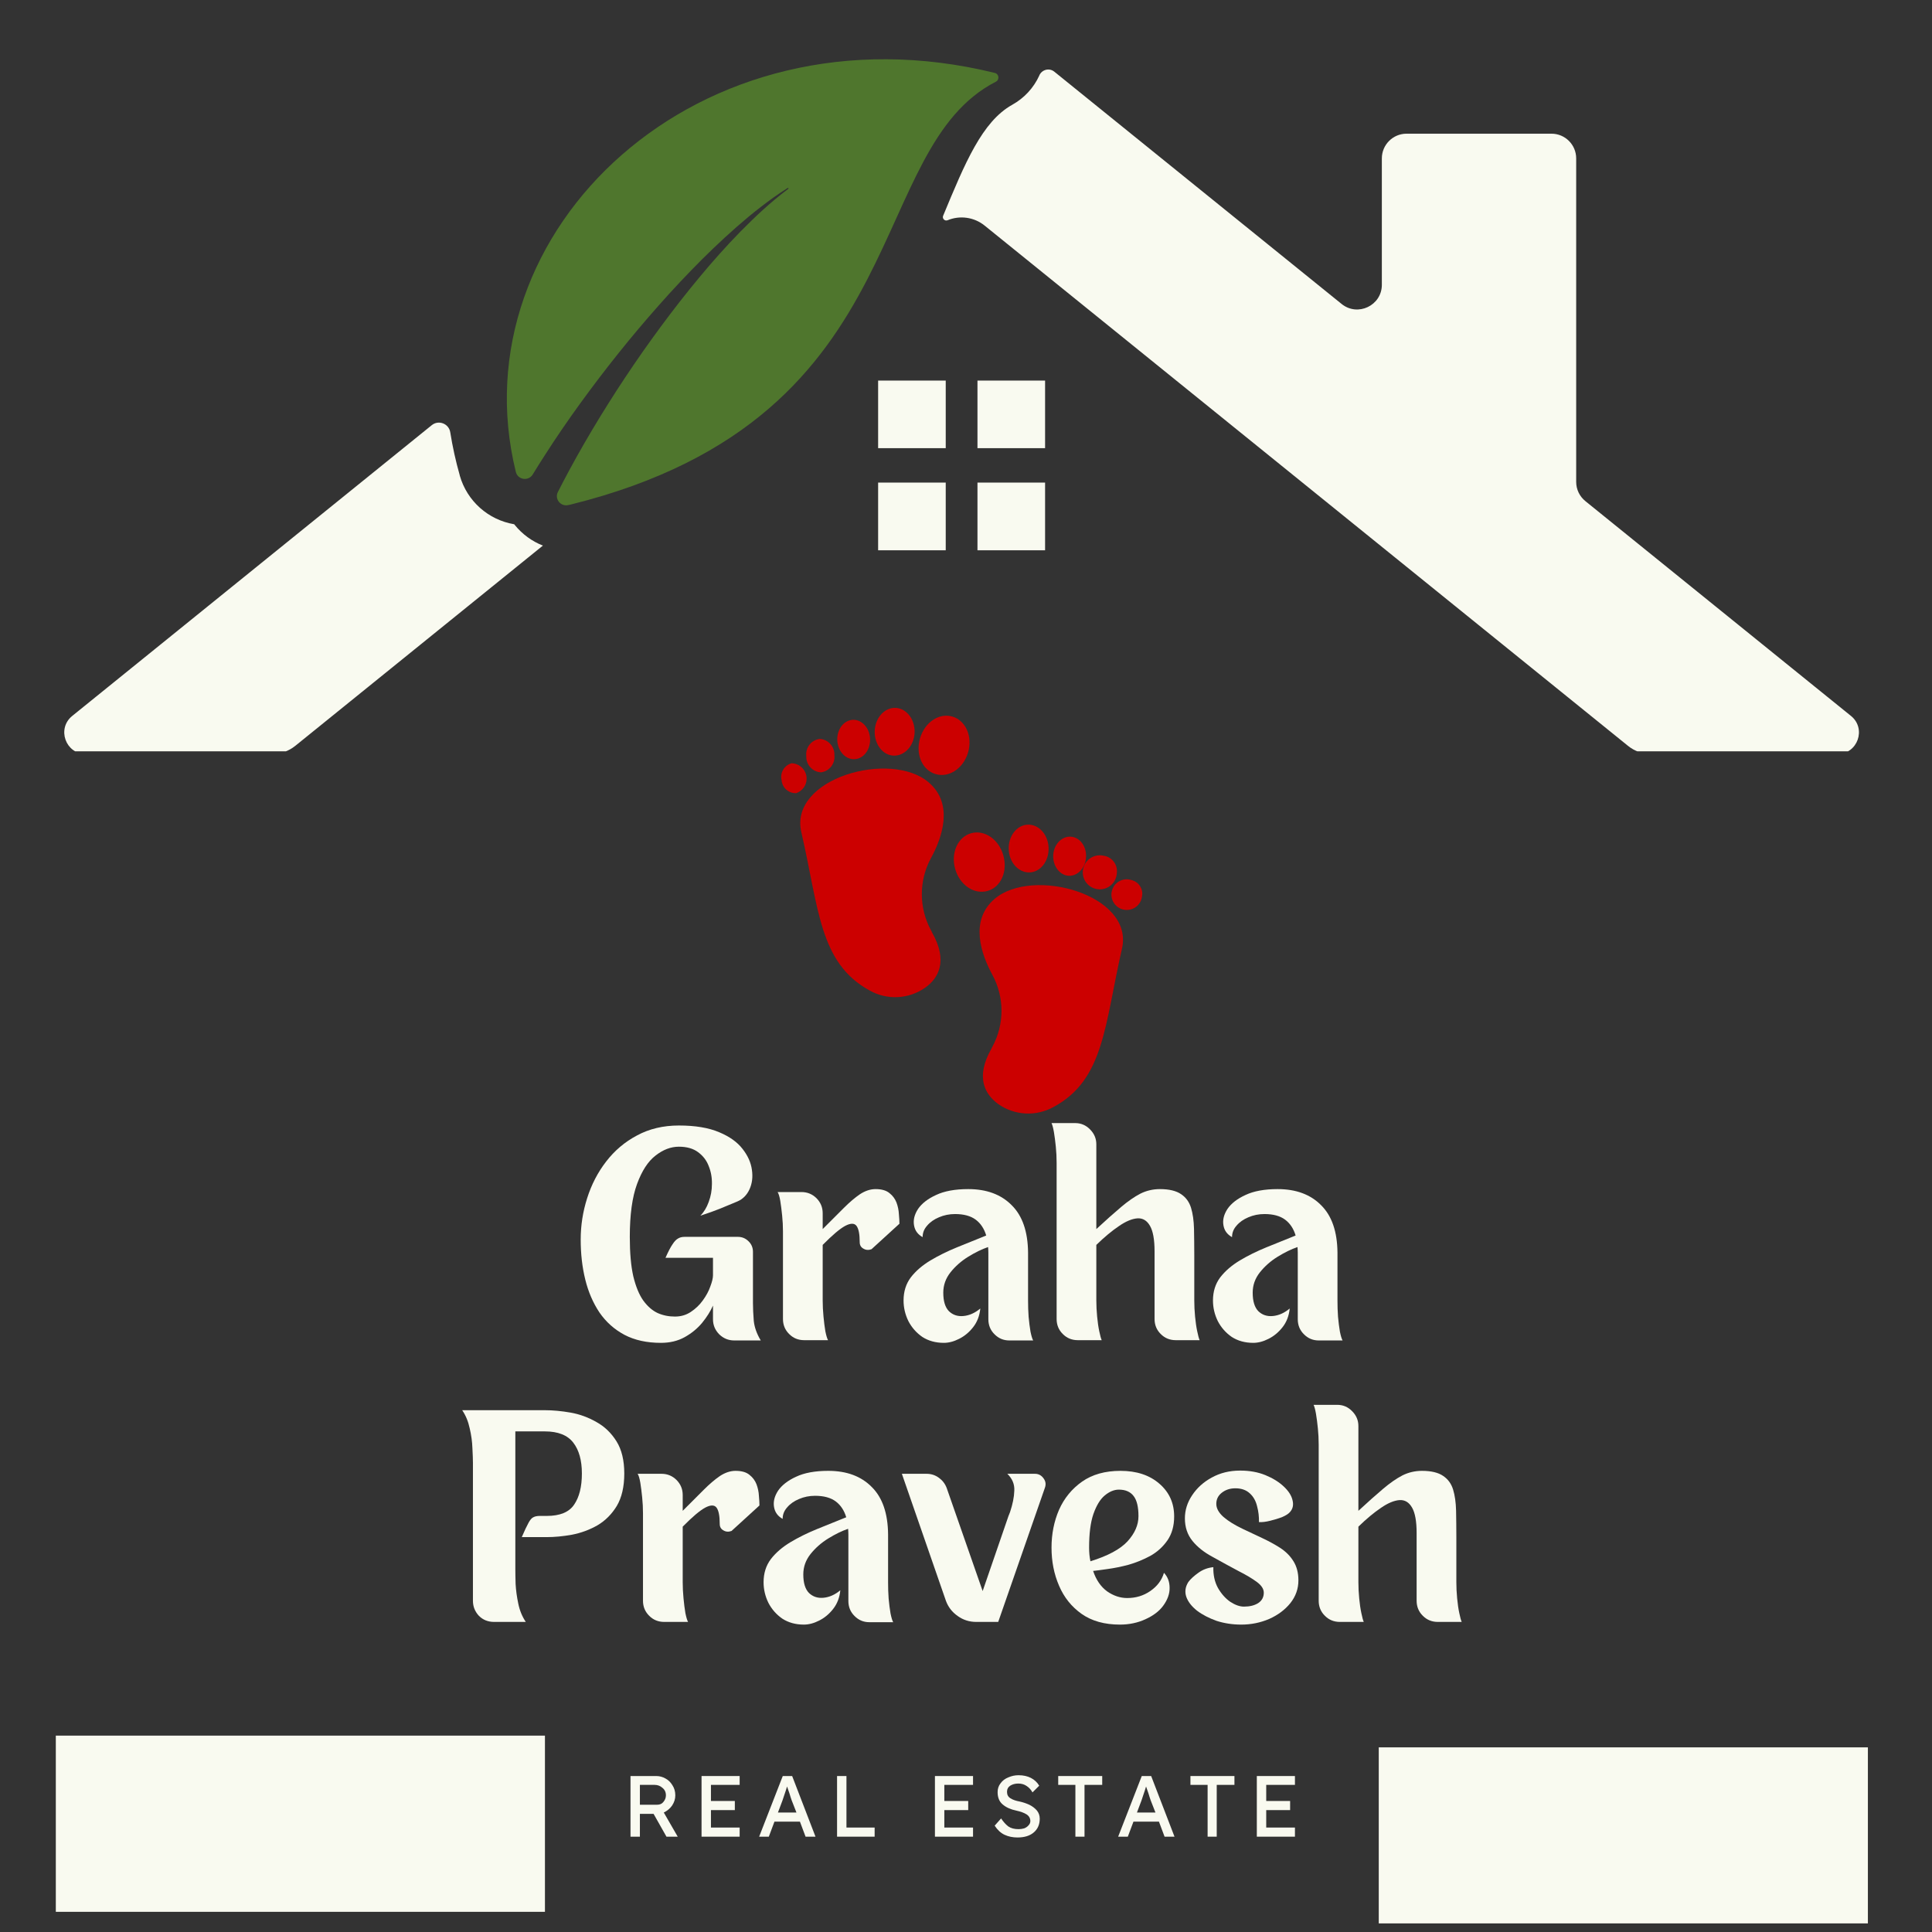 <svg xmlns="http://www.w3.org/2000/svg" xmlns:xlink="http://www.w3.org/1999/xlink" width="150" viewBox="0 0 112.5 112.5" height="150" preserveAspectRatio="xMidYMid meet"><rect x="0" y="0" width="112.5" height="112.5" fill="#333333" stroke="none"/><defs><g></g><clipPath id="f151473e74"><path d="M 0 3 L 112.004 3 L 112.004 112.004 L 0 112.004 Z M 0 3 " clip-rule="nonzero"></path></clipPath><clipPath id="abfa49d121"><path d="M 29 0.344 L 59 0.344 L 59 27 L 29 27 Z M 29 0.344 " clip-rule="nonzero"></path></clipPath><clipPath id="311c3e8b1b"><path d="M 3.25 1 L 108.523 1 L 108.523 40.75 L 3.25 40.75 Z M 3.25 1 " clip-rule="nonzero"></path></clipPath><clipPath id="fee9723f64"><path d="M 0 98 L 37 98 L 37 109 L 0 109 Z M 0 98 " clip-rule="nonzero"></path></clipPath><clipPath id="2afe8d9b84"><path d="M 75 98 L 112.004 98 L 112.004 109 L 75 109 Z M 75 98 " clip-rule="nonzero"></path></clipPath><clipPath id="6177e8a144"><path d="M 64 48 L 66.602 48 L 66.602 50 L 64 50 Z M 64 48 " clip-rule="nonzero"></path></clipPath><clipPath id="a428ffc3d2"><path d="M 53 38.199 L 57 38.199 L 57 43 L 53 43 Z M 53 38.199 " clip-rule="nonzero"></path></clipPath><clipPath id="316dbc8aca"><path d="M 50 38.199 L 54 38.199 L 54 41 L 50 41 Z M 50 38.199 " clip-rule="nonzero"></path></clipPath><clipPath id="0cdad6ac1d"><path d="M 48 38.199 L 51 38.199 L 51 42 L 48 42 Z M 48 38.199 " clip-rule="nonzero"></path></clipPath><clipPath id="3aa0e33fee"><path d="M 45.41 41 L 47 41 L 47 44 L 45.41 44 Z M 45.41 41 " clip-rule="nonzero"></path></clipPath><clipPath id="7c7b8e2aea"><path d="M 0.078 1 L 4 1 L 4 5 L 0.078 5 Z M 0.078 1 " clip-rule="nonzero"></path></clipPath><clipPath id="8672f9fd4f"><rect x="0" width="41" y="0" height="7"></rect></clipPath><clipPath id="6c5c51b9f4"><rect x="0" width="113" y="0" height="110"></rect></clipPath></defs><g clip-path="url(#f151473e74)"><g transform="matrix(1, 0, 0, 1, 0, 3)"><g clip-path="url(#6c5c51b9f4)"><g clip-path="url(#abfa49d121)"><path fill="#4f762d" d="M 30.035 24.473 L 30.039 24.484 C 30.152 24.945 30.773 25.035 31.02 24.629 C 31.246 24.262 31.473 23.895 31.707 23.535 C 32.371 22.496 33.066 21.484 33.785 20.492 C 34.145 19.996 34.512 19.504 34.879 19.02 C 35.25 18.531 35.629 18.051 36.012 17.57 C 36.773 16.617 37.562 15.684 38.371 14.77 C 39.18 13.855 40.016 12.965 40.879 12.102 C 41.746 11.242 42.641 10.41 43.578 9.629 C 44.047 9.242 44.531 8.867 45.023 8.512 C 45.301 8.316 45.582 8.125 45.867 7.945 C 45.902 7.926 45.934 7.973 45.902 7.996 C 45.633 8.199 45.371 8.406 45.109 8.625 C 44.648 9.012 44.199 9.418 43.766 9.84 C 42.895 10.68 42.078 11.566 41.289 12.48 C 40.504 13.398 39.746 14.34 39.02 15.297 C 38.289 16.262 37.586 17.238 36.906 18.234 C 36.566 18.734 36.234 19.234 35.906 19.738 C 35.582 20.246 35.258 20.754 34.945 21.266 C 34.316 22.293 33.715 23.332 33.148 24.383 C 32.922 24.805 32.699 25.227 32.484 25.652 C 32.285 26.047 32.633 26.5 33.07 26.414 C 33.113 26.406 33.16 26.395 33.203 26.387 C 43.641 23.805 47.832 18.426 50.504 13.262 C 53.027 8.387 54.195 3.707 57.988 1.758 C 58.215 1.641 58.176 1.309 57.926 1.246 C 40.656 -3 26.594 10.461 30.035 24.473 " fill-opacity="1" fill-rule="nonzero"></path></g><g clip-path="url(#311c3e8b1b)"><path fill="#f9faf0" d="M 107.781 38.688 L 92.316 26.18 C 91.977 25.906 91.781 25.496 91.781 25.062 L 91.781 6.223 C 91.781 5.43 91.137 4.785 90.344 4.785 L 81.902 4.785 C 81.109 4.785 80.465 5.43 80.465 6.223 L 80.465 13.582 C 80.465 14.789 79.062 15.461 78.121 14.699 L 61.395 1.176 C 61.105 0.938 60.676 1.047 60.52 1.387 L 60.52 1.395 C 60.188 2.121 59.641 2.711 58.941 3.102 C 57.188 4.078 56.188 6.5 54.918 9.566 C 54.852 9.73 55.016 9.891 55.18 9.824 C 55.887 9.531 56.719 9.637 57.336 10.137 L 94.797 40.43 C 95.176 40.738 95.648 40.906 96.137 40.906 L 106.996 40.906 C 108.172 40.906 108.695 39.426 107.781 38.688 Z M 29.969 27.562 C 29.957 27.551 29.949 27.539 29.941 27.527 C 28.43 27.273 27.199 26.18 26.773 24.695 L 26.77 24.672 C 26.535 23.848 26.352 23.012 26.219 22.176 C 26.141 21.668 25.539 21.434 25.141 21.758 L 4.207 38.688 C 3.293 39.426 3.816 40.906 4.992 40.906 L 15.852 40.906 C 16.34 40.906 16.812 40.738 17.195 40.43 L 31.613 28.77 C 30.984 28.523 30.414 28.113 29.969 27.562 Z M 60.855 25.102 L 56.918 25.102 L 56.918 29.043 L 60.855 29.043 Z M 55.07 25.102 L 51.133 25.102 L 51.133 29.043 L 55.07 29.043 Z M 60.855 19.16 L 56.918 19.16 L 56.918 23.098 L 60.855 23.098 Z M 55.07 23.098 L 51.133 23.098 L 51.133 19.16 L 55.07 19.16 L 55.07 23.098 " fill-opacity="1" fill-rule="nonzero"></path></g><g clip-path="url(#fee9723f64)"><path stroke-linecap="butt" transform="matrix(0.684, 0, 0, 0.684, 3.251, 98.065)" fill="none" stroke-linejoin="miter" d="M -0.001 7.5 L 41.639 7.5 " stroke="#f9faf0" stroke-width="15" stroke-opacity="1" stroke-miterlimit="4"></path></g><g clip-path="url(#2afe8d9b84)"><path stroke-linecap="butt" transform="matrix(0.684, 0, 0, 0.684, 80.287, 98.748)" fill="none" stroke-linejoin="miter" d="M -0.003 7.5 L 41.637 7.5 " stroke="#f9faf0" stroke-width="15" stroke-opacity="1" stroke-miterlimit="4"></path></g><path fill="#cc0000" d="M 57.781 57.961 C 58.496 56.648 58.496 55.066 57.781 53.754 C 57.148 52.586 56.43 50.609 57.918 49.34 C 60.133 47.453 66.055 49.102 65.332 52.242 C 64.316 56.684 64.305 59.863 61.359 61.453 C 60.336 62.027 59.078 61.961 58.121 61.285 C 57.355 60.723 56.781 59.738 57.727 58.07 Z M 57.781 57.961 " fill-opacity="1" fill-rule="nonzero"></path><path fill="#cc0000" d="M 56.543 45.52 C 55.766 45.742 55.355 46.676 55.621 47.602 C 55.883 48.527 56.711 49.102 57.504 48.879 C 58.293 48.656 58.688 47.73 58.422 46.801 C 58.156 45.871 57.328 45.301 56.543 45.52 Z M 56.543 45.52 " fill-opacity="1" fill-rule="nonzero"></path><path fill="#cc0000" d="M 59.852 45.02 C 59.211 45.039 58.711 45.684 58.738 46.449 C 58.762 47.219 59.305 47.816 59.945 47.801 C 60.586 47.785 61.086 47.141 61.059 46.371 C 61.035 45.602 60.496 45 59.852 45.02 Z M 59.852 45.02 " fill-opacity="1" fill-rule="nonzero"></path><path fill="#cc0000" d="M 62.332 45.719 C 61.801 45.699 61.352 46.195 61.328 46.812 C 61.305 47.43 61.711 47.977 62.242 47.996 C 62.77 48.016 63.215 47.52 63.242 46.891 C 63.266 46.258 62.859 45.738 62.332 45.719 Z M 62.332 45.719 " fill-opacity="1" fill-rule="nonzero"></path><path fill="#cc0000" d="M 64.262 46.828 C 63.727 46.707 63.195 47.043 63.074 47.578 C 62.953 48.113 63.289 48.641 63.824 48.762 C 64.359 48.883 64.891 48.547 65.008 48.012 C 65.023 47.953 65.031 47.895 65.035 47.832 C 65.09 47.344 64.75 46.898 64.262 46.828 Z M 64.262 46.828 " fill-opacity="1" fill-rule="nonzero"></path><g clip-path="url(#6177e8a144)"><path fill="#cc0000" d="M 65.898 48.25 C 65.434 48.09 64.926 48.336 64.766 48.805 C 64.605 49.27 64.855 49.777 65.32 49.938 C 65.789 50.098 66.297 49.852 66.457 49.383 C 66.473 49.328 66.488 49.273 66.496 49.215 C 66.59 48.785 66.324 48.359 65.898 48.25 Z M 65.898 48.25 " fill-opacity="1" fill-rule="nonzero"></path></g><path fill="#cc0000" d="M 54.211 51.168 C 53.5 49.859 53.5 48.277 54.211 46.965 C 54.848 45.801 55.562 43.82 54.074 42.555 C 51.859 40.664 45.938 42.312 46.66 45.453 C 47.688 49.895 47.695 53.07 50.645 54.68 C 51.664 55.25 52.922 55.184 53.879 54.508 C 54.648 53.961 55.219 52.961 54.273 51.297 C 54.254 51.242 54.23 51.207 54.211 51.168 Z M 54.211 51.168 " fill-opacity="1" fill-rule="nonzero"></path><g clip-path="url(#a428ffc3d2)"><path fill="#cc0000" d="M 55.449 38.723 C 56.227 38.945 56.641 39.871 56.375 40.801 C 56.109 41.73 55.281 42.301 54.492 42.078 C 53.703 41.855 53.305 40.926 53.57 40 C 53.836 39.074 54.664 38.5 55.449 38.723 Z M 55.449 38.723 " fill-opacity="1" fill-rule="nonzero"></path></g><g clip-path="url(#316dbc8aca)"><path fill="#cc0000" d="M 52.141 38.219 C 52.781 38.242 53.281 38.883 53.258 39.648 C 53.23 40.418 52.688 41.016 52.047 41 C 51.41 40.988 50.91 40.34 50.934 39.574 C 50.957 38.805 51.5 38.199 52.141 38.219 Z M 52.141 38.219 " fill-opacity="1" fill-rule="nonzero"></path></g><g clip-path="url(#0cdad6ac1d)"><path fill="#cc0000" d="M 50.664 40.023 C 50.691 40.656 50.285 41.188 49.754 41.207 C 49.227 41.23 48.781 40.734 48.754 40.102 C 48.73 39.465 49.137 38.938 49.664 38.914 C 50.191 38.895 50.641 39.391 50.664 40.023 Z M 50.664 40.023 " fill-opacity="1" fill-rule="nonzero"></path></g><path fill="#cc0000" d="M 47.734 40.027 C 48.227 40.055 48.609 40.477 48.586 40.969 C 48.645 41.465 48.293 41.914 47.801 41.973 C 47.305 41.945 46.93 41.523 46.949 41.031 C 46.891 40.539 47.238 40.09 47.734 40.027 Z M 47.734 40.027 " fill-opacity="1" fill-rule="nonzero"></path><g clip-path="url(#3aa0e33fee)"><path fill="#cc0000" d="M 46.094 41.445 C 46.586 41.457 46.98 41.867 46.969 42.359 C 46.961 42.734 46.719 43.062 46.367 43.184 C 45.922 43.207 45.543 42.867 45.512 42.426 C 45.41 41.996 45.668 41.562 46.094 41.445 Z M 46.094 41.445 " fill-opacity="1" fill-rule="nonzero"></path></g><g fill="#f9faf0" fill-opacity="1"><g transform="translate(33.361, 75.038)"><g><path d="M 10.484 -2.156 C 10.484 -1.852 10.5 -1.508 10.531 -1.125 C 10.57 -0.75 10.707 -0.367 10.938 0.016 L 9.391 0.016 C 9.055 0.016 8.766 -0.102 8.516 -0.344 C 8.273 -0.594 8.156 -0.883 8.156 -1.219 L 8.156 -2.016 C 8.008 -1.68 7.797 -1.344 7.516 -1 C 7.234 -0.664 6.895 -0.391 6.5 -0.172 C 6.102 0.047 5.645 0.156 5.125 0.156 C 4.301 0.156 3.594 0 3 -0.312 C 2.414 -0.625 1.93 -1.055 1.547 -1.609 C 1.172 -2.172 0.895 -2.812 0.719 -3.531 C 0.539 -4.258 0.453 -5.035 0.453 -5.859 C 0.453 -6.68 0.578 -7.484 0.828 -8.266 C 1.078 -9.055 1.445 -9.77 1.938 -10.406 C 2.426 -11.039 3.023 -11.547 3.734 -11.922 C 4.441 -12.305 5.254 -12.5 6.172 -12.5 C 7.129 -12.5 7.91 -12.367 8.516 -12.109 C 9.117 -11.859 9.57 -11.535 9.875 -11.141 C 10.188 -10.742 10.367 -10.336 10.422 -9.922 C 10.484 -9.504 10.438 -9.125 10.281 -8.781 C 10.125 -8.445 9.891 -8.211 9.578 -8.078 C 9.223 -7.93 8.883 -7.789 8.562 -7.656 C 8.238 -7.531 7.969 -7.43 7.75 -7.359 C 7.531 -7.285 7.422 -7.25 7.422 -7.25 C 7.629 -7.457 7.789 -7.723 7.906 -8.047 C 8.031 -8.379 8.094 -8.727 8.094 -9.094 C 8.102 -9.469 8.039 -9.816 7.906 -10.141 C 7.781 -10.473 7.57 -10.742 7.281 -10.953 C 7 -11.16 6.629 -11.266 6.172 -11.266 C 5.703 -11.266 5.25 -11.094 4.812 -10.75 C 4.375 -10.414 4.016 -9.863 3.734 -9.094 C 3.453 -8.332 3.312 -7.305 3.312 -6.016 C 3.312 -5.086 3.379 -4.32 3.516 -3.719 C 3.66 -3.125 3.852 -2.656 4.094 -2.312 C 4.344 -1.969 4.625 -1.723 4.938 -1.578 C 5.25 -1.441 5.582 -1.375 5.938 -1.375 C 6.281 -1.375 6.586 -1.461 6.859 -1.641 C 7.141 -1.828 7.375 -2.051 7.562 -2.312 C 7.758 -2.582 7.906 -2.852 8 -3.125 C 8.102 -3.395 8.156 -3.613 8.156 -3.781 L 8.156 -4.797 L 5.391 -4.797 C 5.547 -5.148 5.68 -5.41 5.797 -5.578 C 5.91 -5.754 6.02 -5.867 6.125 -5.922 C 6.227 -5.984 6.352 -6.016 6.5 -6.016 L 9.609 -6.016 C 9.848 -6.016 10.051 -5.93 10.219 -5.766 C 10.395 -5.598 10.484 -5.391 10.484 -5.141 Z M 10.484 -2.156 "></path></g></g></g><g fill="#f9faf0" fill-opacity="1"><g transform="translate(44.733, 75.038)"><g><path d="M 6.25 -8.797 C 6.602 -8.797 6.875 -8.719 7.062 -8.562 C 7.25 -8.414 7.383 -8.234 7.469 -8.016 C 7.551 -7.797 7.598 -7.57 7.609 -7.344 C 7.629 -7.125 7.641 -6.938 7.641 -6.781 L 6.016 -5.297 C 5.848 -5.234 5.691 -5.242 5.547 -5.328 C 5.398 -5.41 5.328 -5.535 5.328 -5.703 C 5.328 -6.172 5.266 -6.488 5.141 -6.656 C 5.016 -6.82 4.797 -6.82 4.484 -6.656 C 4.172 -6.488 3.734 -6.117 3.172 -5.547 L 3.172 -2.312 C 3.172 -2.008 3.188 -1.695 3.219 -1.375 C 3.25 -1.051 3.285 -0.766 3.328 -0.516 C 3.379 -0.266 3.43 -0.094 3.484 0 L 2.094 0 C 1.75 0 1.457 -0.117 1.219 -0.359 C 0.977 -0.598 0.859 -0.891 0.859 -1.234 L 0.859 -6.328 C 0.859 -6.629 0.844 -6.938 0.812 -7.25 C 0.781 -7.57 0.742 -7.859 0.703 -8.109 C 0.66 -8.359 0.609 -8.531 0.547 -8.625 L 1.938 -8.625 C 2.281 -8.625 2.57 -8.504 2.812 -8.266 C 3.051 -8.023 3.172 -7.734 3.172 -7.391 L 3.172 -6.469 C 3.641 -6.938 4.047 -7.344 4.391 -7.688 C 4.734 -8.031 5.051 -8.301 5.344 -8.5 C 5.645 -8.695 5.945 -8.797 6.25 -8.797 Z M 6.25 -8.797 "></path></g></g></g><g fill="#f9faf0" fill-opacity="1"><g transform="translate(52.255, 75.038)"><g><path d="M 7.609 -2.297 C 7.609 -1.992 7.617 -1.68 7.641 -1.359 C 7.672 -1.035 7.707 -0.75 7.75 -0.5 C 7.801 -0.25 7.852 -0.078 7.906 0.016 L 6.516 0.016 C 6.18 0.016 5.895 -0.102 5.656 -0.344 C 5.414 -0.582 5.297 -0.875 5.297 -1.219 L 5.297 -5.094 C 5.297 -5.207 5.289 -5.316 5.281 -5.422 C 4.914 -5.297 4.531 -5.109 4.125 -4.859 C 3.719 -4.609 3.375 -4.305 3.094 -3.953 C 2.812 -3.598 2.672 -3.203 2.672 -2.766 C 2.672 -2.273 2.781 -1.914 3 -1.688 C 3.227 -1.469 3.508 -1.375 3.844 -1.406 C 4.188 -1.438 4.516 -1.582 4.828 -1.844 C 4.785 -1.414 4.645 -1.051 4.406 -0.75 C 4.176 -0.457 3.906 -0.234 3.594 -0.078 C 3.289 0.078 2.992 0.156 2.703 0.156 C 2.223 0.156 1.805 0.039 1.453 -0.188 C 1.109 -0.426 0.836 -0.734 0.641 -1.109 C 0.453 -1.492 0.359 -1.895 0.359 -2.312 C 0.359 -2.832 0.5 -3.281 0.781 -3.656 C 1.07 -4.031 1.453 -4.359 1.922 -4.641 C 2.391 -4.922 2.906 -5.176 3.469 -5.406 C 4.039 -5.633 4.609 -5.863 5.172 -6.094 C 5.055 -6.488 4.852 -6.797 4.562 -7.016 C 4.27 -7.234 3.867 -7.344 3.359 -7.344 C 3.023 -7.344 2.711 -7.281 2.422 -7.156 C 2.141 -7.039 1.91 -6.879 1.734 -6.672 C 1.555 -6.473 1.469 -6.25 1.469 -6 C 1.188 -6.156 1.02 -6.383 0.969 -6.688 C 0.914 -7 0.992 -7.316 1.203 -7.641 C 1.422 -7.961 1.77 -8.234 2.25 -8.453 C 2.727 -8.68 3.352 -8.797 4.125 -8.797 C 5.195 -8.797 6.039 -8.484 6.656 -7.859 C 7.281 -7.242 7.598 -6.32 7.609 -5.094 Z M 7.609 -2.297 "></path></g></g></g><g fill="#f9faf0" fill-opacity="1"><g transform="translate(60.605, 75.038)"><g><path d="M 8.938 -2.312 C 8.938 -2.008 8.953 -1.695 8.984 -1.375 C 9.016 -1.051 9.055 -0.766 9.109 -0.516 C 9.16 -0.266 9.207 -0.094 9.25 0 L 7.859 0 C 7.516 0 7.223 -0.117 6.984 -0.359 C 6.742 -0.598 6.625 -0.891 6.625 -1.234 L 6.625 -5.172 C 6.625 -5.859 6.535 -6.352 6.359 -6.656 C 6.18 -6.969 5.938 -7.113 5.625 -7.094 C 5.312 -7.07 4.953 -6.922 4.547 -6.641 C 4.141 -6.367 3.703 -6.004 3.234 -5.547 L 3.234 -2.312 C 3.234 -2.008 3.25 -1.695 3.281 -1.375 C 3.312 -1.051 3.352 -0.766 3.406 -0.516 C 3.457 -0.266 3.504 -0.094 3.547 0 L 2.156 0 C 1.812 0 1.52 -0.117 1.281 -0.359 C 1.039 -0.598 0.922 -0.891 0.922 -1.234 L 0.922 -10.328 C 0.922 -10.641 0.906 -10.953 0.875 -11.266 C 0.844 -11.586 0.805 -11.867 0.766 -12.109 C 0.723 -12.359 0.676 -12.535 0.625 -12.641 L 2 -12.641 C 2.344 -12.641 2.633 -12.516 2.875 -12.266 C 3.113 -12.023 3.234 -11.738 3.234 -11.406 L 3.234 -6.469 C 3.797 -6.988 4.273 -7.414 4.672 -7.75 C 5.078 -8.094 5.453 -8.352 5.797 -8.531 C 6.148 -8.707 6.531 -8.797 6.938 -8.797 C 7.477 -8.797 7.891 -8.695 8.172 -8.5 C 8.453 -8.312 8.645 -8.047 8.75 -7.703 C 8.852 -7.367 8.91 -6.961 8.922 -6.484 C 8.93 -6.016 8.938 -5.5 8.938 -4.938 Z M 8.938 -2.312 "></path></g></g></g><g fill="#f9faf0" fill-opacity="1"><g transform="translate(70.272, 75.038)"><g><path d="M 7.609 -2.297 C 7.609 -1.992 7.617 -1.68 7.641 -1.359 C 7.672 -1.035 7.707 -0.75 7.75 -0.5 C 7.801 -0.25 7.852 -0.078 7.906 0.016 L 6.516 0.016 C 6.18 0.016 5.895 -0.102 5.656 -0.344 C 5.414 -0.582 5.297 -0.875 5.297 -1.219 L 5.297 -5.094 C 5.297 -5.207 5.289 -5.316 5.281 -5.422 C 4.914 -5.297 4.531 -5.109 4.125 -4.859 C 3.719 -4.609 3.375 -4.305 3.094 -3.953 C 2.812 -3.598 2.672 -3.203 2.672 -2.766 C 2.672 -2.273 2.781 -1.914 3 -1.688 C 3.227 -1.469 3.508 -1.375 3.844 -1.406 C 4.188 -1.438 4.516 -1.582 4.828 -1.844 C 4.785 -1.414 4.645 -1.051 4.406 -0.75 C 4.176 -0.457 3.906 -0.234 3.594 -0.078 C 3.289 0.078 2.992 0.156 2.703 0.156 C 2.223 0.156 1.805 0.039 1.453 -0.188 C 1.109 -0.426 0.836 -0.734 0.641 -1.109 C 0.453 -1.492 0.359 -1.895 0.359 -2.312 C 0.359 -2.832 0.5 -3.281 0.781 -3.656 C 1.07 -4.031 1.453 -4.359 1.922 -4.641 C 2.391 -4.922 2.906 -5.176 3.469 -5.406 C 4.039 -5.633 4.609 -5.863 5.172 -6.094 C 5.055 -6.488 4.852 -6.797 4.562 -7.016 C 4.27 -7.234 3.867 -7.344 3.359 -7.344 C 3.023 -7.344 2.711 -7.281 2.422 -7.156 C 2.141 -7.039 1.91 -6.879 1.734 -6.672 C 1.555 -6.473 1.469 -6.25 1.469 -6 C 1.188 -6.156 1.02 -6.383 0.969 -6.688 C 0.914 -7 0.992 -7.316 1.203 -7.641 C 1.422 -7.961 1.77 -8.234 2.25 -8.453 C 2.727 -8.68 3.352 -8.797 4.125 -8.797 C 5.195 -8.797 6.039 -8.484 6.656 -7.859 C 7.281 -7.242 7.598 -6.32 7.609 -5.094 Z M 7.609 -2.297 "></path></g></g></g><g fill="#f9faf0" fill-opacity="1"><g transform="translate(26.461, 91.444)"><g><path d="M 5.266 -12.328 C 5.734 -12.328 6.234 -12.281 6.766 -12.188 C 7.297 -12.094 7.797 -11.91 8.266 -11.641 C 8.742 -11.379 9.133 -11.004 9.438 -10.516 C 9.738 -10.035 9.891 -9.41 9.891 -8.641 C 9.891 -7.867 9.742 -7.238 9.453 -6.75 C 9.16 -6.27 8.785 -5.895 8.328 -5.625 C 7.867 -5.363 7.375 -5.18 6.844 -5.078 C 6.32 -4.984 5.832 -4.938 5.375 -4.938 L 3.922 -4.938 C 4.086 -5.32 4.219 -5.598 4.312 -5.766 C 4.406 -5.941 4.5 -6.051 4.594 -6.094 C 4.688 -6.145 4.812 -6.172 4.969 -6.172 L 5.375 -6.172 C 6.145 -6.172 6.676 -6.391 6.969 -6.828 C 7.27 -7.266 7.422 -7.867 7.422 -8.641 C 7.422 -9.41 7.254 -10.008 6.922 -10.438 C 6.586 -10.875 6.035 -11.094 5.266 -11.094 L 3.547 -11.094 L 3.547 -3.094 C 3.547 -2.883 3.551 -2.594 3.562 -2.219 C 3.582 -1.852 3.633 -1.469 3.719 -1.062 C 3.801 -0.664 3.945 -0.312 4.156 0 L 2.312 0 C 1.957 0 1.66 -0.117 1.422 -0.359 C 1.191 -0.609 1.078 -0.898 1.078 -1.234 L 1.078 -9.266 C 1.078 -9.473 1.066 -9.758 1.047 -10.125 C 1.035 -10.488 0.984 -10.867 0.891 -11.266 C 0.805 -11.672 0.66 -12.023 0.453 -12.328 Z M 5.266 -12.328 "></path></g></g></g><g fill="#f9faf0" fill-opacity="1"><g transform="translate(36.582, 91.444)"><g><path d="M 6.25 -8.797 C 6.602 -8.797 6.875 -8.719 7.062 -8.562 C 7.25 -8.414 7.383 -8.234 7.469 -8.016 C 7.551 -7.797 7.598 -7.57 7.609 -7.344 C 7.629 -7.125 7.641 -6.938 7.641 -6.781 L 6.016 -5.297 C 5.848 -5.234 5.691 -5.242 5.547 -5.328 C 5.398 -5.41 5.328 -5.535 5.328 -5.703 C 5.328 -6.172 5.266 -6.488 5.141 -6.656 C 5.016 -6.82 4.797 -6.82 4.484 -6.656 C 4.172 -6.488 3.734 -6.117 3.172 -5.547 L 3.172 -2.312 C 3.172 -2.008 3.188 -1.695 3.219 -1.375 C 3.25 -1.051 3.285 -0.766 3.328 -0.516 C 3.379 -0.266 3.43 -0.094 3.484 0 L 2.094 0 C 1.75 0 1.457 -0.117 1.219 -0.359 C 0.977 -0.598 0.859 -0.891 0.859 -1.234 L 0.859 -6.328 C 0.859 -6.629 0.844 -6.938 0.812 -7.25 C 0.781 -7.57 0.742 -7.859 0.703 -8.109 C 0.66 -8.359 0.609 -8.531 0.547 -8.625 L 1.938 -8.625 C 2.281 -8.625 2.57 -8.504 2.812 -8.266 C 3.051 -8.023 3.172 -7.734 3.172 -7.391 L 3.172 -6.469 C 3.641 -6.938 4.047 -7.344 4.391 -7.688 C 4.734 -8.031 5.051 -8.301 5.344 -8.5 C 5.645 -8.695 5.945 -8.797 6.25 -8.797 Z M 6.25 -8.797 "></path></g></g></g><g fill="#f9faf0" fill-opacity="1"><g transform="translate(44.104, 91.444)"><g><path d="M 7.609 -2.297 C 7.609 -1.992 7.617 -1.68 7.641 -1.359 C 7.672 -1.035 7.707 -0.75 7.75 -0.5 C 7.801 -0.25 7.852 -0.078 7.906 0.016 L 6.516 0.016 C 6.18 0.016 5.895 -0.102 5.656 -0.344 C 5.414 -0.582 5.297 -0.875 5.297 -1.219 L 5.297 -5.094 C 5.297 -5.207 5.289 -5.316 5.281 -5.422 C 4.914 -5.297 4.531 -5.109 4.125 -4.859 C 3.719 -4.609 3.375 -4.305 3.094 -3.953 C 2.812 -3.598 2.672 -3.203 2.672 -2.766 C 2.672 -2.273 2.781 -1.914 3 -1.688 C 3.227 -1.469 3.508 -1.375 3.844 -1.406 C 4.188 -1.438 4.516 -1.582 4.828 -1.844 C 4.785 -1.414 4.645 -1.051 4.406 -0.75 C 4.176 -0.457 3.906 -0.234 3.594 -0.078 C 3.289 0.078 2.992 0.156 2.703 0.156 C 2.223 0.156 1.805 0.039 1.453 -0.188 C 1.109 -0.426 0.836 -0.734 0.641 -1.109 C 0.453 -1.492 0.359 -1.895 0.359 -2.312 C 0.359 -2.832 0.5 -3.281 0.781 -3.656 C 1.07 -4.031 1.453 -4.359 1.922 -4.641 C 2.391 -4.922 2.906 -5.176 3.469 -5.406 C 4.039 -5.633 4.609 -5.863 5.172 -6.094 C 5.055 -6.488 4.852 -6.797 4.562 -7.016 C 4.27 -7.234 3.867 -7.344 3.359 -7.344 C 3.023 -7.344 2.711 -7.281 2.422 -7.156 C 2.141 -7.039 1.91 -6.879 1.734 -6.672 C 1.555 -6.473 1.469 -6.25 1.469 -6 C 1.188 -6.156 1.02 -6.383 0.969 -6.688 C 0.914 -7 0.992 -7.316 1.203 -7.641 C 1.422 -7.961 1.77 -8.234 2.25 -8.453 C 2.727 -8.68 3.352 -8.797 4.125 -8.797 C 5.195 -8.797 6.039 -8.484 6.656 -7.859 C 7.281 -7.242 7.598 -6.32 7.609 -5.094 Z M 7.609 -2.297 "></path></g></g></g><g fill="#f9faf0" fill-opacity="1"><g transform="translate(52.454, 91.444)"><g><path d="M 7.812 -8.625 C 8.02 -8.625 8.188 -8.535 8.312 -8.359 C 8.438 -8.191 8.461 -8.008 8.391 -7.812 L 5.672 0 L 4.391 0 C 3.992 0 3.633 -0.113 3.312 -0.344 C 2.988 -0.57 2.758 -0.867 2.625 -1.234 L 0.062 -8.625 L 1.5 -8.625 C 1.77 -8.625 2.008 -8.547 2.219 -8.391 C 2.426 -8.242 2.578 -8.047 2.672 -7.797 L 4.766 -1.797 L 6.266 -6.156 L 6.359 -6.391 C 6.516 -6.859 6.598 -7.273 6.609 -7.641 C 6.629 -8.016 6.492 -8.344 6.203 -8.625 Z M 7.812 -8.625 "></path></g></g></g><g fill="#f9faf0" fill-opacity="1"><g transform="translate(60.918, 91.444)"><g><path d="M 4.719 -1.391 C 5.219 -1.391 5.664 -1.523 6.062 -1.797 C 6.469 -2.078 6.734 -2.43 6.859 -2.859 C 7.078 -2.629 7.188 -2.336 7.188 -1.984 C 7.195 -1.641 7.07 -1.289 6.812 -0.938 C 6.582 -0.625 6.238 -0.363 5.781 -0.156 C 5.332 0.051 4.836 0.156 4.297 0.156 C 3.398 0.156 2.656 -0.051 2.062 -0.469 C 1.477 -0.883 1.039 -1.43 0.75 -2.109 C 0.457 -2.785 0.312 -3.523 0.312 -4.328 C 0.312 -5.117 0.457 -5.852 0.75 -6.531 C 1.051 -7.207 1.5 -7.754 2.094 -8.172 C 2.688 -8.586 3.43 -8.797 4.328 -8.797 C 5.266 -8.797 6.02 -8.547 6.594 -8.047 C 7.164 -7.555 7.453 -6.922 7.453 -6.141 C 7.453 -5.586 7.32 -5.125 7.062 -4.75 C 6.801 -4.375 6.469 -4.07 6.062 -3.844 C 5.656 -3.625 5.234 -3.453 4.797 -3.328 C 4.359 -3.211 3.945 -3.129 3.562 -3.078 C 3.188 -3.023 2.91 -2.988 2.734 -2.969 C 2.91 -2.445 3.18 -2.051 3.547 -1.781 C 3.922 -1.52 4.312 -1.391 4.719 -1.391 Z M 2.5 -4.328 C 2.5 -4.047 2.523 -3.781 2.578 -3.531 C 3.586 -3.844 4.305 -4.227 4.734 -4.688 C 5.16 -5.156 5.375 -5.645 5.375 -6.156 C 5.375 -6.695 5.281 -7.086 5.094 -7.328 C 4.906 -7.578 4.617 -7.703 4.234 -7.703 C 3.953 -7.703 3.676 -7.586 3.406 -7.359 C 3.145 -7.141 2.926 -6.781 2.75 -6.281 C 2.582 -5.789 2.5 -5.141 2.5 -4.328 Z M 2.5 -4.328 "></path></g></g></g><g fill="#f9faf0" fill-opacity="1"><g transform="translate(68.684, 91.444)"><g><path d="M 3.594 0.156 C 3.082 0.156 2.602 0.082 2.156 -0.062 C 1.719 -0.219 1.336 -0.414 1.016 -0.656 C 0.703 -0.906 0.492 -1.176 0.391 -1.469 C 0.297 -1.758 0.336 -2.047 0.516 -2.328 C 0.648 -2.504 0.844 -2.68 1.094 -2.859 C 1.352 -3.047 1.645 -3.156 1.969 -3.188 C 1.957 -2.727 2.047 -2.328 2.234 -1.984 C 2.43 -1.641 2.672 -1.367 2.953 -1.172 C 3.242 -0.984 3.508 -0.891 3.75 -0.891 C 4.082 -0.891 4.359 -0.957 4.578 -1.094 C 4.797 -1.238 4.906 -1.441 4.906 -1.703 C 4.906 -1.922 4.77 -2.129 4.5 -2.328 C 4.238 -2.523 3.879 -2.738 3.422 -2.969 C 2.973 -3.207 2.469 -3.484 1.906 -3.797 C 1.426 -4.055 1.039 -4.363 0.75 -4.719 C 0.457 -5.082 0.312 -5.52 0.312 -6.031 C 0.312 -6.508 0.453 -6.957 0.734 -7.375 C 1.016 -7.801 1.395 -8.145 1.875 -8.406 C 2.363 -8.676 2.914 -8.812 3.531 -8.812 C 4.082 -8.812 4.57 -8.723 5 -8.547 C 5.438 -8.367 5.789 -8.148 6.062 -7.891 C 6.344 -7.629 6.516 -7.363 6.578 -7.094 C 6.648 -6.82 6.602 -6.594 6.438 -6.406 C 6.352 -6.301 6.203 -6.203 5.984 -6.109 C 5.766 -6.023 5.531 -5.953 5.281 -5.891 C 5.031 -5.828 4.812 -5.801 4.625 -5.812 C 4.633 -6.125 4.598 -6.43 4.516 -6.734 C 4.441 -7.047 4.301 -7.297 4.094 -7.484 C 3.883 -7.68 3.602 -7.781 3.25 -7.781 C 2.938 -7.781 2.672 -7.691 2.453 -7.516 C 2.242 -7.348 2.141 -7.133 2.141 -6.875 C 2.141 -6.613 2.281 -6.359 2.562 -6.109 C 2.844 -5.867 3.223 -5.633 3.703 -5.406 C 4.055 -5.238 4.422 -5.066 4.797 -4.891 C 5.18 -4.711 5.535 -4.52 5.859 -4.312 C 6.18 -4.102 6.438 -3.848 6.625 -3.547 C 6.82 -3.242 6.922 -2.867 6.922 -2.422 C 6.922 -1.93 6.766 -1.488 6.453 -1.094 C 6.141 -0.707 5.727 -0.398 5.219 -0.172 C 4.707 0.047 4.164 0.156 3.594 0.156 Z M 3.594 0.156 "></path></g></g></g><g fill="#f9faf0" fill-opacity="1"><g transform="translate(75.865, 91.444)"><g><path d="M 8.938 -2.312 C 8.938 -2.008 8.953 -1.695 8.984 -1.375 C 9.016 -1.051 9.055 -0.766 9.109 -0.516 C 9.16 -0.266 9.207 -0.094 9.25 0 L 7.859 0 C 7.516 0 7.223 -0.117 6.984 -0.359 C 6.742 -0.598 6.625 -0.891 6.625 -1.234 L 6.625 -5.172 C 6.625 -5.859 6.535 -6.352 6.359 -6.656 C 6.18 -6.969 5.938 -7.113 5.625 -7.094 C 5.312 -7.07 4.953 -6.922 4.547 -6.641 C 4.141 -6.367 3.703 -6.004 3.234 -5.547 L 3.234 -2.312 C 3.234 -2.008 3.25 -1.695 3.281 -1.375 C 3.312 -1.051 3.352 -0.766 3.406 -0.516 C 3.457 -0.266 3.504 -0.094 3.547 0 L 2.156 0 C 1.812 0 1.52 -0.117 1.281 -0.359 C 1.039 -0.598 0.922 -0.891 0.922 -1.234 L 0.922 -10.328 C 0.922 -10.641 0.906 -10.953 0.875 -11.266 C 0.844 -11.586 0.805 -11.867 0.766 -12.109 C 0.723 -12.359 0.676 -12.535 0.625 -12.641 L 2 -12.641 C 2.344 -12.641 2.633 -12.516 2.875 -12.266 C 3.113 -12.023 3.234 -11.738 3.234 -11.406 L 3.234 -6.469 C 3.797 -6.988 4.273 -7.414 4.672 -7.75 C 5.078 -8.094 5.453 -8.352 5.797 -8.531 C 6.148 -8.707 6.531 -8.797 6.938 -8.797 C 7.477 -8.797 7.891 -8.695 8.172 -8.5 C 8.453 -8.312 8.645 -8.047 8.75 -7.703 C 8.852 -7.367 8.91 -6.961 8.922 -6.484 C 8.93 -6.016 8.938 -5.5 8.938 -4.938 Z M 8.938 -2.312 "></path></g></g></g><g transform="matrix(1, 0, 0, 1, 36, 99)"><g clip-path="url(#8672f9fd4f)"><g clip-path="url(#7c7b8e2aea)"><g fill="#f9faf0" fill-opacity="1"><g transform="translate(0.214, 4.949)"><g><path d="M 3.109 -2.406 C 3.109 -2.195 3.047 -2 2.922 -1.812 C 2.797 -1.633 2.633 -1.5 2.438 -1.406 L 3.25 0 L 2.594 0 L 1.844 -1.328 L 1.047 -1.328 L 1.047 0 L 0.5 0 L 0.5 -3.531 L 2 -3.531 C 2.188 -3.531 2.363 -3.484 2.531 -3.391 C 2.695 -3.305 2.832 -3.176 2.938 -3 C 3.051 -2.832 3.109 -2.633 3.109 -2.406 Z M 1.906 -3.016 L 1.047 -3.016 L 1.047 -1.859 L 2.047 -1.859 C 2.211 -1.859 2.336 -1.914 2.422 -2.031 C 2.516 -2.145 2.562 -2.27 2.562 -2.406 C 2.562 -2.594 2.492 -2.738 2.359 -2.844 C 2.234 -2.957 2.082 -3.016 1.906 -3.016 Z M 1.906 -3.016 "></path></g></g></g></g><g fill="#f9faf0" fill-opacity="1"><g transform="translate(4.351, 4.949)"><g><path d="M 0.5 -3.531 L 2.719 -3.531 L 2.719 -3.016 L 1.047 -3.016 L 1.047 -2.078 L 2.438 -2.078 L 2.438 -1.547 L 1.047 -1.547 L 1.047 -0.531 L 2.719 -0.531 L 2.719 0 L 0.5 0 Z M 0.5 -3.531 "></path></g></g></g><g fill="#f9faf0" fill-opacity="1"><g transform="translate(8.08, 4.949)"><g><path d="M 2.828 0 L 2.5 -0.875 L 1.016 -0.875 L 0.688 0 L 0.125 0 L 1.5 -3.531 L 2.047 -3.531 L 3.406 0 Z M 1.484 -2.109 L 1.219 -1.406 L 2.297 -1.406 L 2.016 -2.125 C 1.973 -2.25 1.93 -2.379 1.891 -2.516 C 1.848 -2.648 1.801 -2.785 1.75 -2.922 C 1.707 -2.773 1.66 -2.629 1.609 -2.484 C 1.566 -2.348 1.523 -2.223 1.484 -2.109 Z M 1.484 -2.109 "></path></g></g></g><g fill="#f9faf0" fill-opacity="1"><g transform="translate(12.242, 4.949)"><g><path d="M 2.688 -0.531 L 2.688 0 L 0.5 0 L 0.5 -3.531 L 1.047 -3.531 L 1.047 -0.531 Z M 2.688 -0.531 "></path></g></g></g><g fill="#f9faf0" fill-opacity="1"><g transform="translate(15.895, 4.949)"><g></g></g></g><g fill="#f9faf0" fill-opacity="1"><g transform="translate(17.941, 4.949)"><g><path d="M 0.5 -3.531 L 2.719 -3.531 L 2.719 -3.016 L 1.047 -3.016 L 1.047 -2.078 L 2.438 -2.078 L 2.438 -1.547 L 1.047 -1.547 L 1.047 -0.531 L 2.719 -0.531 L 2.719 0 L 0.5 0 Z M 0.5 -3.531 "></path></g></g></g><g fill="#f9faf0" fill-opacity="1"><g transform="translate(21.669, 4.949)"><g><path d="M 0.625 -1.062 C 0.758 -0.863 0.898 -0.707 1.047 -0.594 C 1.203 -0.488 1.398 -0.438 1.641 -0.438 C 1.754 -0.438 1.863 -0.453 1.969 -0.484 C 2.07 -0.523 2.156 -0.582 2.219 -0.656 C 2.289 -0.727 2.328 -0.812 2.328 -0.906 C 2.328 -1.07 2.254 -1.203 2.109 -1.297 C 1.961 -1.391 1.766 -1.461 1.516 -1.516 C 1.18 -1.586 0.914 -1.707 0.719 -1.875 C 0.52 -2.039 0.422 -2.281 0.422 -2.594 C 0.422 -2.789 0.477 -2.961 0.594 -3.109 C 0.707 -3.266 0.859 -3.379 1.047 -3.453 C 1.234 -3.535 1.43 -3.578 1.641 -3.578 C 1.922 -3.578 2.16 -3.523 2.359 -3.422 C 2.566 -3.316 2.727 -3.164 2.844 -2.969 L 2.453 -2.578 C 2.367 -2.734 2.254 -2.859 2.109 -2.953 C 1.973 -3.047 1.812 -3.094 1.625 -3.094 C 1.445 -3.094 1.289 -3.051 1.156 -2.969 C 1.031 -2.883 0.969 -2.766 0.969 -2.609 C 0.969 -2.441 1.035 -2.316 1.172 -2.234 C 1.305 -2.148 1.484 -2.086 1.703 -2.047 C 1.898 -2.004 2.086 -1.941 2.266 -1.859 C 2.441 -1.773 2.586 -1.664 2.703 -1.531 C 2.816 -1.395 2.875 -1.234 2.875 -1.047 C 2.875 -0.711 2.758 -0.445 2.531 -0.25 C 2.301 -0.051 1.984 0.047 1.578 0.047 C 1.305 0.047 1.055 -0.004 0.828 -0.109 C 0.609 -0.211 0.414 -0.391 0.25 -0.641 Z M 0.625 -1.062 "></path></g></g></g><g fill="#f9faf0" fill-opacity="1"><g transform="translate(25.448, 4.949)"><g><path d="M 1.172 0 L 1.172 -3.016 L 0.172 -3.016 L 0.172 -3.531 L 2.734 -3.531 L 2.734 -3.016 L 1.703 -3.016 L 1.703 0 Z M 1.172 0 "></path></g></g></g><g fill="#f9faf0" fill-opacity="1"><g transform="translate(28.985, 4.949)"><g><path d="M 2.828 0 L 2.5 -0.875 L 1.016 -0.875 L 0.688 0 L 0.125 0 L 1.5 -3.531 L 2.047 -3.531 L 3.406 0 Z M 1.484 -2.109 L 1.219 -1.406 L 2.297 -1.406 L 2.016 -2.125 C 1.973 -2.25 1.93 -2.379 1.891 -2.516 C 1.848 -2.648 1.801 -2.785 1.75 -2.922 C 1.707 -2.773 1.66 -2.629 1.609 -2.484 C 1.566 -2.348 1.523 -2.223 1.484 -2.109 Z M 1.484 -2.109 "></path></g></g></g><g fill="#f9faf0" fill-opacity="1"><g transform="translate(33.147, 4.949)"><g><path d="M 1.172 0 L 1.172 -3.016 L 0.172 -3.016 L 0.172 -3.531 L 2.734 -3.531 L 2.734 -3.016 L 1.703 -3.016 L 1.703 0 Z M 1.172 0 "></path></g></g></g><g fill="#f9faf0" fill-opacity="1"><g transform="translate(36.685, 4.949)"><g><path d="M 0.5 -3.531 L 2.719 -3.531 L 2.719 -3.016 L 1.047 -3.016 L 1.047 -2.078 L 2.438 -2.078 L 2.438 -1.547 L 1.047 -1.547 L 1.047 -0.531 L 2.719 -0.531 L 2.719 0 L 0.5 0 Z M 0.5 -3.531 "></path></g></g></g></g></g></g></g></g></svg>